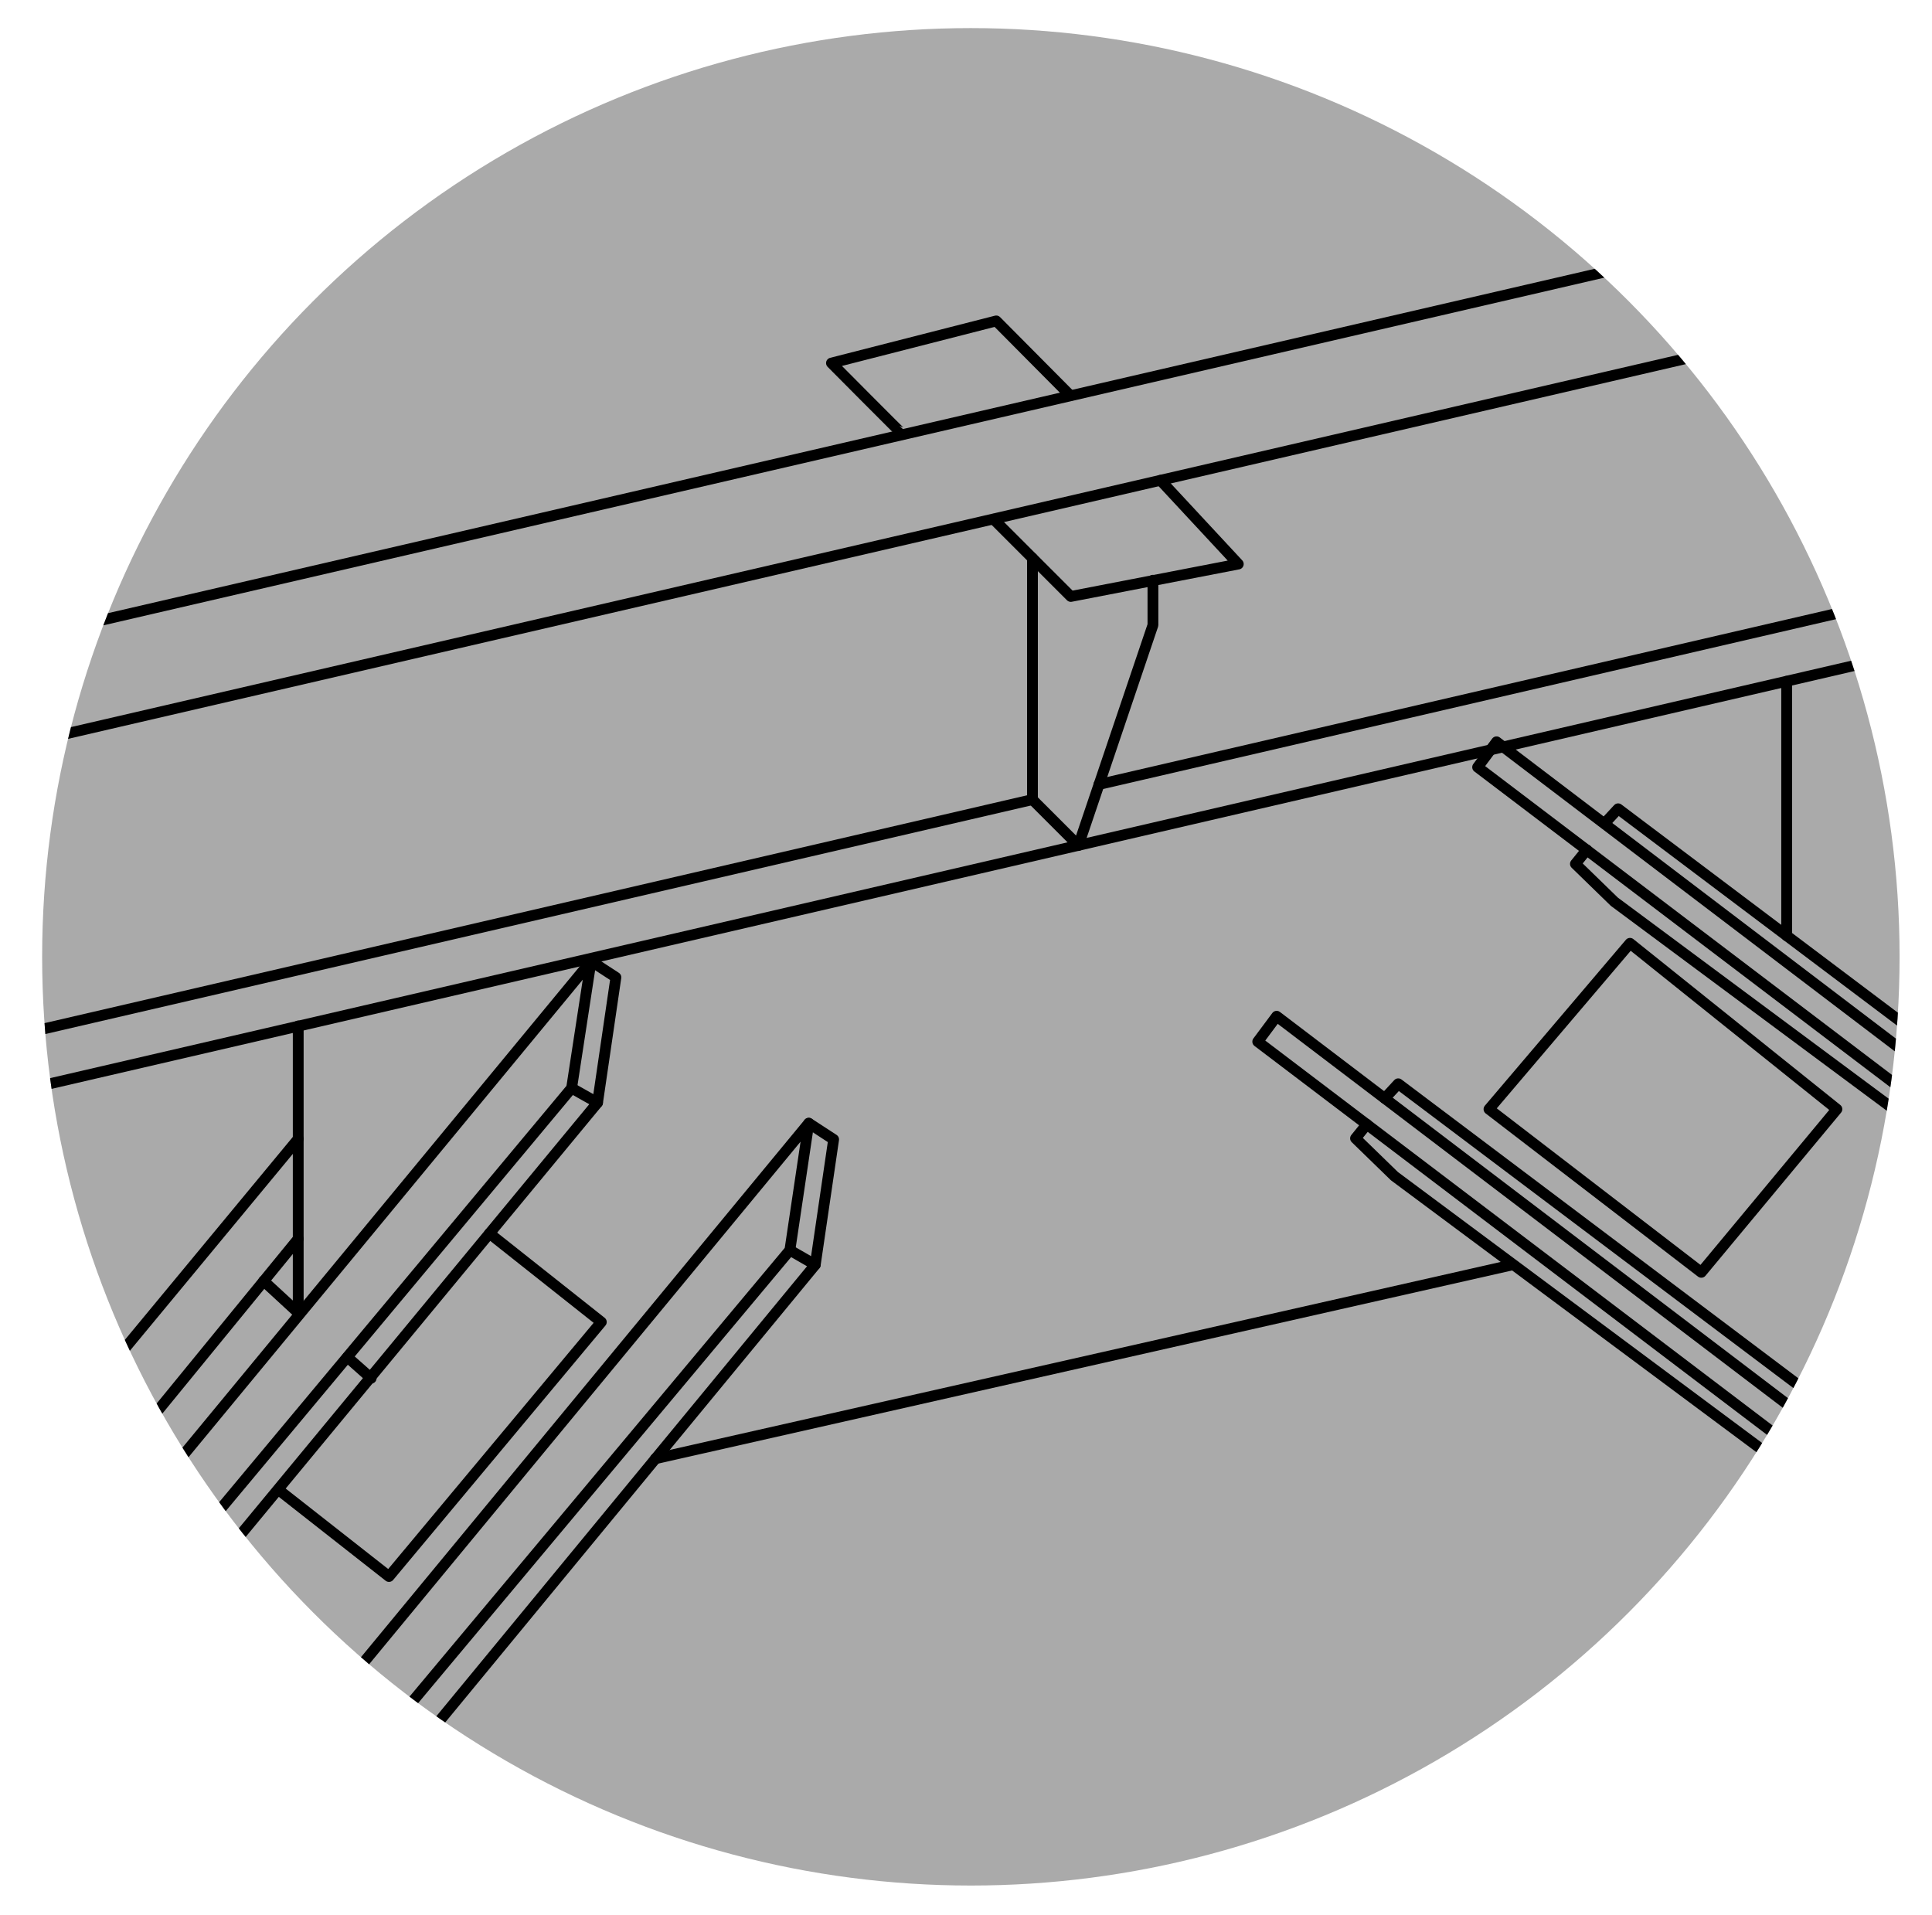 <?xml version="1.0" encoding="UTF-8"?> <!-- Generator: Adobe Illustrator 23.1.1, SVG Export Plug-In . SVG Version: 6.00 Build 0) --> <svg xmlns="http://www.w3.org/2000/svg" xmlns:xlink="http://www.w3.org/1999/xlink" id="Layer_1" x="0px" y="0px" viewBox="0 0 357.6 354.5" style="enable-background:new 0 0 357.6 354.5;" xml:space="preserve"> <style type="text/css"> .st0{fill:#AAAAAA;} .st1{clip-path:url(#SVGID_2_);} .st2{fill:none;stroke:#000000;stroke-width:2;stroke-linecap:round;stroke-linejoin:round;stroke-miterlimit:10;} </style> <g> <g> <circle id="SVGID_5_" class="st0" cx="179.7" cy="177.1" r="171.9"></circle> </g> <g> <g> <defs> <circle id="SVGID_1_" cx="179.7" cy="177.1" r="171.9"></circle> </defs> <clipPath id="SVGID_2_"> <use xlink:href="#SVGID_1_" style="overflow:visible;"></use> </clipPath> <g class="st1"> <g> <line class="st2" x1="-155.2" y1="228.3" x2="191.1" y2="148"></line> <line class="st2" x1="-155.2" y1="155.1" x2="618" y2="-24"></line> <line class="st2" x1="-155.2" y1="174.6" x2="618" y2="-4.5"></line> <line class="st2" x1="203.4" y1="145.2" x2="618" y2="49.1"></line> <line class="st2" x1="-155.2" y1="238.7" x2="618" y2="59.5"></line> <path class="st2" d="M167.1,80.4c-0.1,0-13.2-13.2-13.2-13.2l30.5-7.8l13.7,13.8"></path> <polyline class="st2" points="183.9,96.1 198.2,110.4 229.2,104.4 214.8,88.9 "></polyline> <polyline class="st2" points="213.4,107.4 213.4,115.7 199.6,156.5 191.1,148 191.1,103.3 "></polyline> <polygon class="st2" points="109.4,177.9 20.9,285.1 29.8,292.5 105.8,201.4 "></polygon> <polyline class="st2" points="109.4,177.9 114,180.9 110.6,204.1 -123.6,487.5 "></polyline> <line class="st2" x1="105.8" y1="201.4" x2="110.6" y2="204.1"></line> <polygon class="st2" points="149.7,207.9 61.2,315.1 70.1,322.4 146.2,231.4 "></polygon> <polyline class="st2" points="149.7,207.9 154.3,210.9 150.9,234.1 -73.6,506.6 "></polyline> <line class="st2" x1="146.2" y1="231.4" x2="150.9" y2="234.1"></line> <polyline class="st2" points="55.2,210.8 5.7,270.6 14.9,278.6 55.2,229.3 "></polyline> <polyline class="st2" points="48.8,237.1 55.2,243 55.2,189.9 "></polyline> <line class="st2" x1="64.3" y1="251.2" x2="68.7" y2="255.1"></line> <line class="st2" x1="7.3" y1="272" x2="-154.4" y2="468.2"></line> <line class="st2" x1="61.2" y1="315.1" x2="-90.9" y2="500.4"></line> <line class="st2" x1="71.1" y1="321.2" x2="-81" y2="506.5"></line> <line class="st2" x1="30.4" y1="291.8" x2="-131.3" y2="487.9"></line> <polyline class="st2" points="90.6,228.3 111.3,244.7 72,291.8 52,276.1 "></polyline> <polyline class="st2" points="472.4,374.6 232.8,192.8 236.3,188.1 479.8,373.2 "></polyline> <polyline class="st2" points="253,208.1 250.9,210.7 258.1,217.7 328.4,270 330.7,266.9 "></polyline> <polyline class="st2" points="256.3,203.3 258.8,200.6 336.1,258.8 334,262.2 "></polyline> <polyline class="st2" points="553.6,354.6 273.5,142 277,137.3 561,353.2 "></polyline> <polyline class="st2" points="293.7,157.3 291.6,159.9 298.8,166.9 369.1,219.1 371.4,216 "></polyline> <polyline class="st2" points="297,152.4 299.5,149.7 376.8,207.9 374.7,211.4 "></polyline> <polygon class="st2" points="275.6,205.3 301.7,174.6 340,205.3 314.9,235.5 "></polygon> <line class="st2" x1="330.7" y1="126.1" x2="330.7" y2="173.2"></line> <line class="st2" x1="280" y1="234.1" x2="121.3" y2="270"></line> </g> </g> </g> </g> </g> </svg> 